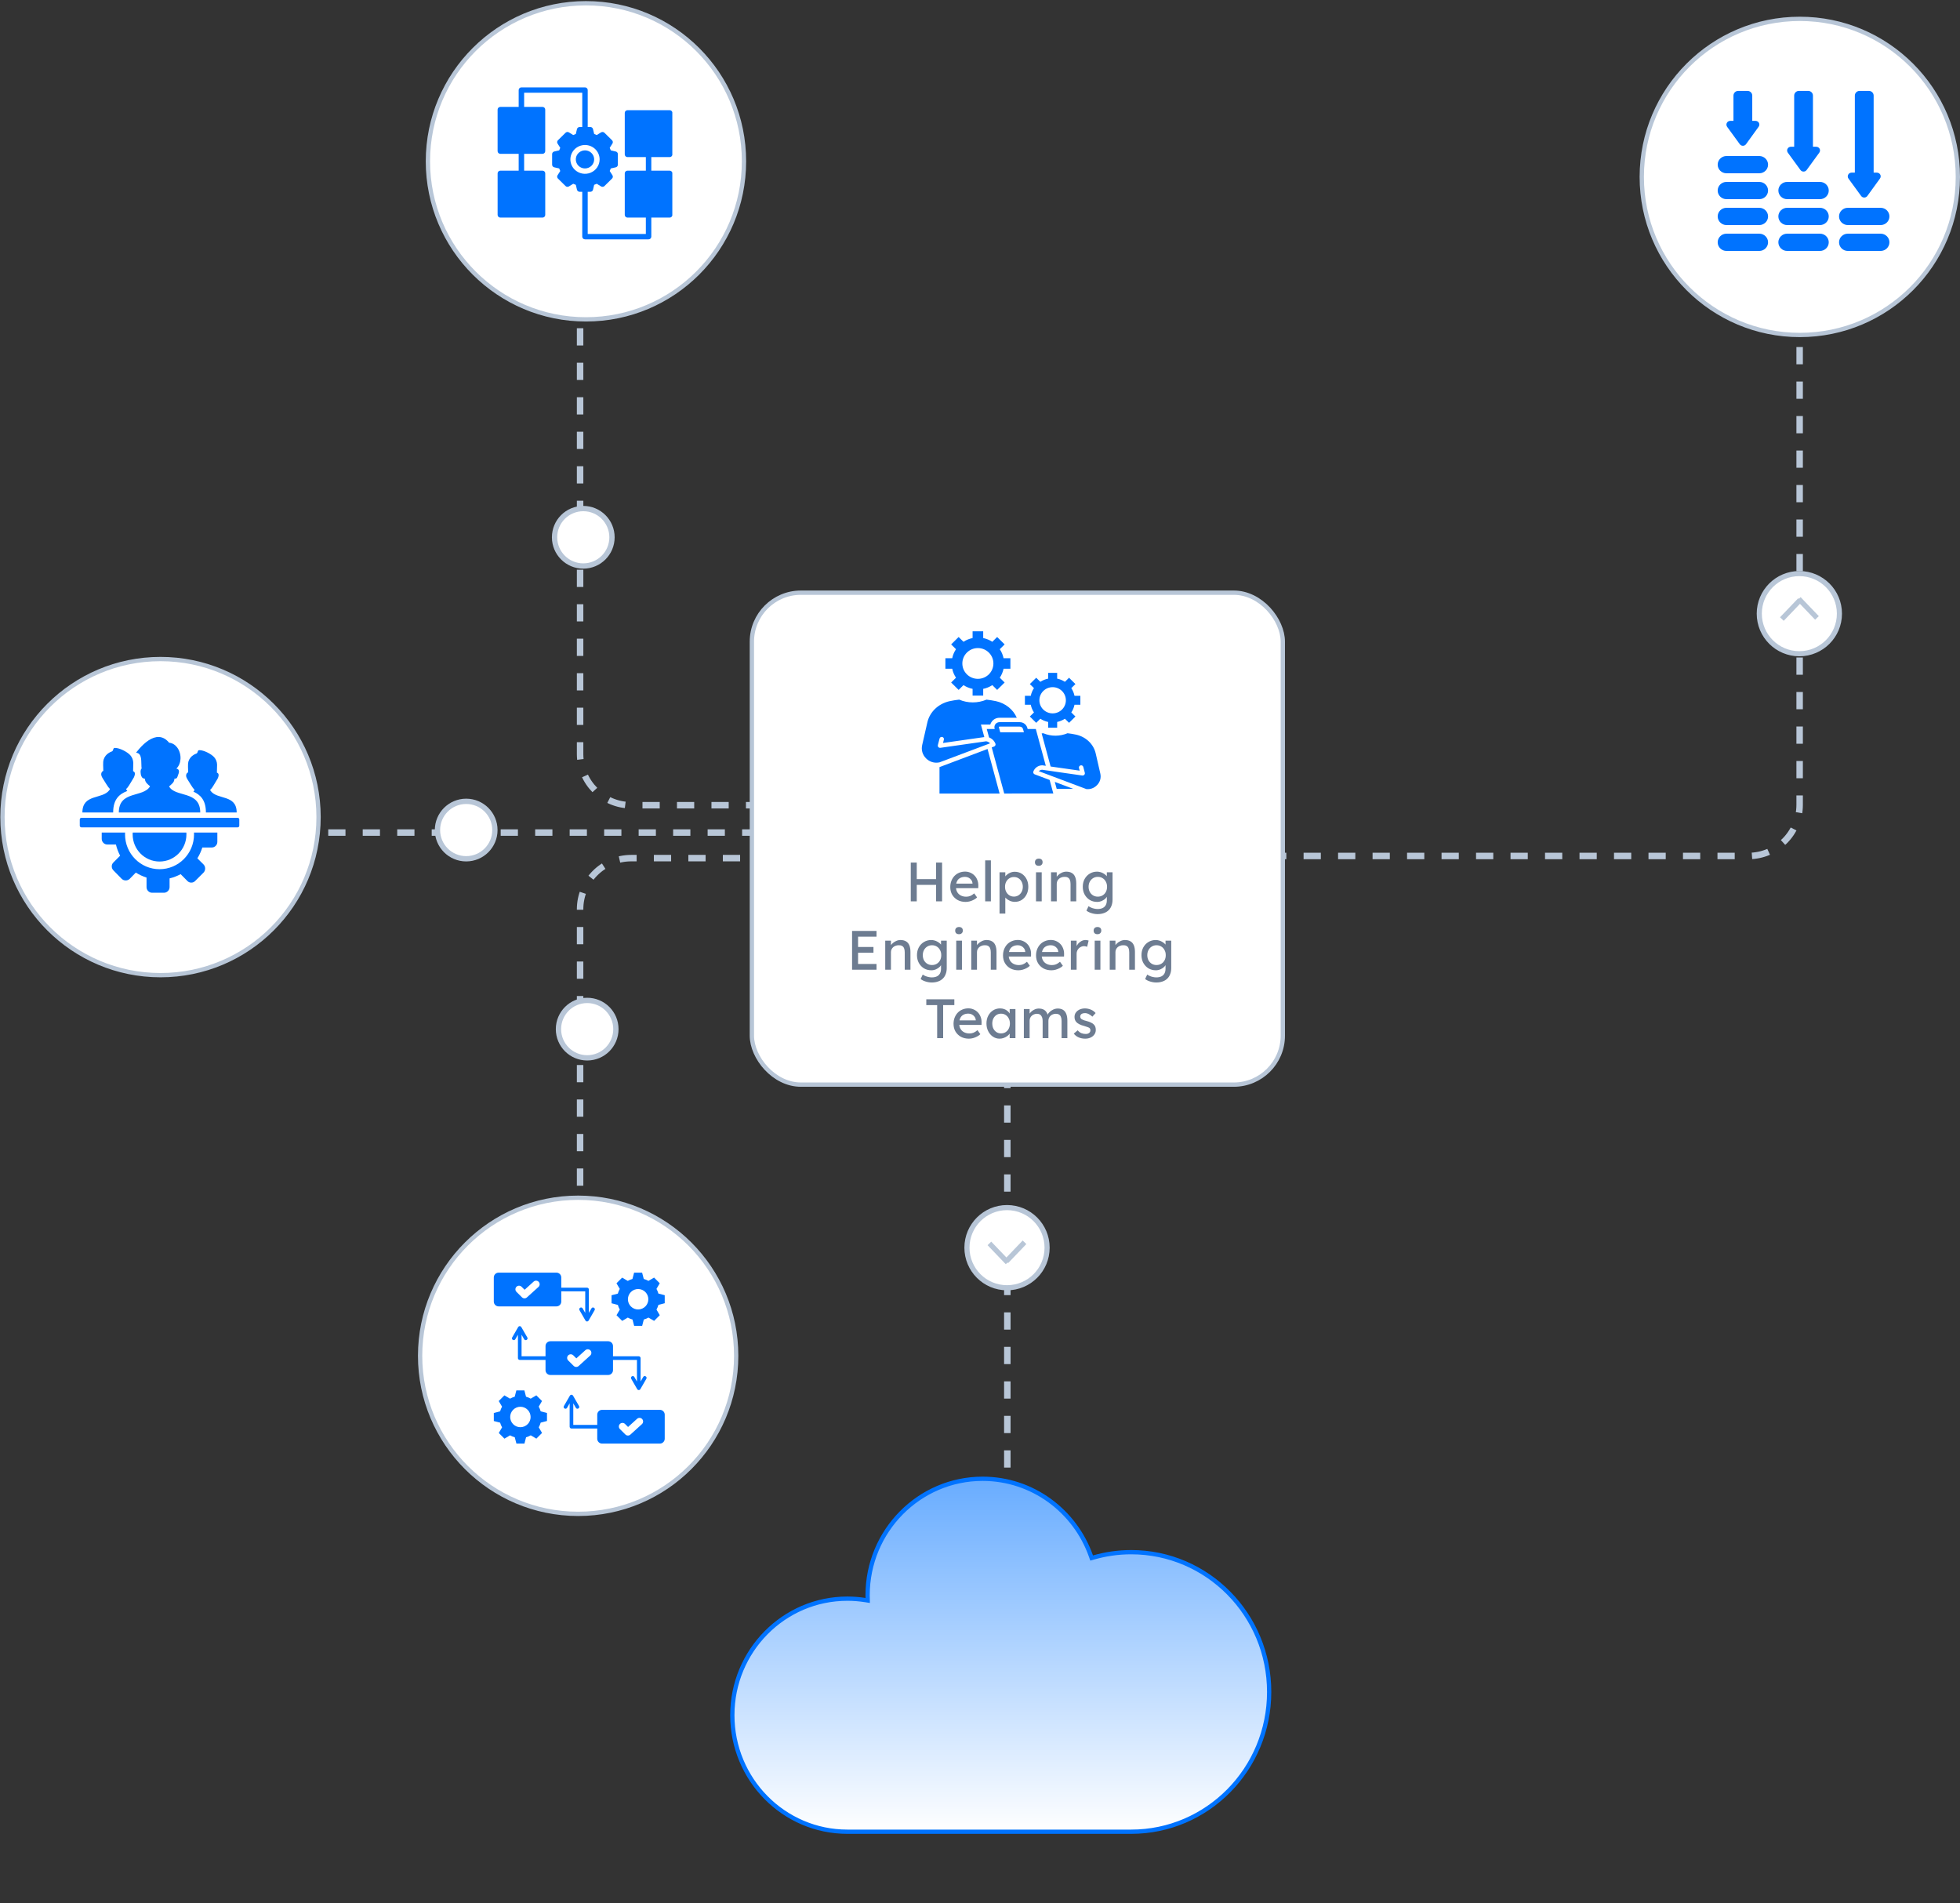 <svg width="516" height="501" viewBox="0 0 516 501" fill="none" xmlns="http://www.w3.org/2000/svg">
<rect x="0" y="0" width="516" height="501" fill="#333333" stroke="none"/>
<path d="M265.193 254.658L265.193 456.52" stroke="#B8C6D7" stroke-width="1.702" stroke-dasharray="4.54 4.54"/>
<path d="M281.633 219.157L170.936 219.157L60.24 219.157" stroke="#B8C6D7" stroke-width="1.702" stroke-dasharray="4.54 4.54"/>
<path d="M337.121 211.964L263.416 211.964L166.188 211.964C158.75 211.964 152.72 205.934 152.72 198.496L152.72 10.102" stroke="#B8C6D7" stroke-width="1.702" stroke-dasharray="4.54 4.54"/>
<path d="M152.719 393.84L152.719 239.355C152.719 231.917 158.749 225.887 166.188 225.887L263.416 225.887" stroke="#B8C6D7" stroke-width="1.702" stroke-dasharray="4.54 4.54"/>
<path d="M252.391 225.322L363.087 225.322L460.315 225.322C467.754 225.322 473.784 219.292 473.784 211.854L473.784 67.08" stroke="#B8C6D7" stroke-width="1.702" stroke-dasharray="4.54 4.54"/>
<path d="M258.693 389.264C271.841 389.264 283.033 397.754 287.216 409.627L287.392 410.125L287.9 409.979C291.05 409.078 294.369 408.585 297.803 408.585C317.857 408.585 334.127 425.05 334.127 445.377C334.127 465.703 317.857 482.169 297.803 482.169H223.08C206.362 482.169 192.798 468.442 192.798 451.495C192.798 434.547 206.362 420.821 223.08 420.821C224.679 420.821 226.247 420.949 227.779 421.19L228.438 421.294L228.428 420.627C228.423 420.353 228.411 420.176 228.411 419.938C228.411 402.989 241.976 389.264 258.693 389.264Z" fill="#0073FF"/>
<path d="M258.693 389.264C271.841 389.264 283.033 397.754 287.216 409.627L287.392 410.125L287.9 409.979C291.05 409.078 294.369 408.585 297.803 408.585C317.857 408.585 334.127 425.05 334.127 445.377C334.127 465.703 317.857 482.169 297.803 482.169H223.08C206.362 482.169 192.798 468.442 192.798 451.495C192.798 434.547 206.362 420.821 223.08 420.821C224.679 420.821 226.247 420.949 227.779 421.19L228.438 421.294L228.428 420.627C228.423 420.353 228.411 420.176 228.411 419.938C228.411 402.989 241.976 389.264 258.693 389.264Z" fill="url(#paint0_linear_920_13439)"/>
<path d="M258.693 389.264C271.841 389.264 283.033 397.754 287.216 409.627L287.392 410.125L287.9 409.979C291.05 409.078 294.369 408.585 297.803 408.585C317.857 408.585 334.127 425.05 334.127 445.377C334.127 465.703 317.857 482.169 297.803 482.169H223.08C206.362 482.169 192.798 468.442 192.798 451.495C192.798 434.547 206.362 420.821 223.08 420.821C224.679 420.821 226.247 420.949 227.779 421.19L228.438 421.294L228.428 420.627C228.423 420.353 228.411 420.176 228.411 419.938C228.411 402.989 241.976 389.264 258.693 389.264Z" stroke="#0073FF" stroke-width="1.122"/>
<circle cx="11.224" cy="11.224" r="10.55" transform="matrix(-1 -8.74228e-08 -8.74228e-08 1 276.338 317.206)" fill="white" stroke="#B8C6D7" stroke-width="1.347"/>
<path d="M269.717 327.012L264.925 332.018M265.27 332.314L260.478 327.307" stroke="#B8C6D7" stroke-width="1.347"/>
<circle cx="11.224" cy="11.224" r="10.55" transform="matrix(1 0 0 -1 462.482 172.759)" fill="white" stroke="#B8C6D7" stroke-width="1.347"/>
<path d="M469.104 162.953L473.895 157.946M473.55 157.651L478.343 162.658" stroke="#B8C6D7" stroke-width="1.347"/>
<rect x="197.942" y="156.016" width="139.78" height="129.494" rx="12.901" fill="white" stroke="#B8C6D7" stroke-width="1.134"/>
<path d="M246.443 237.267V227.054H248.018V237.267H246.443ZM239.775 237.267V227.054H241.351V237.267H239.775ZM240.46 232.934V231.416H247.143V232.934H240.46ZM254.216 237.413C253.428 237.413 252.728 237.248 252.115 236.917C251.512 236.576 251.035 236.114 250.685 235.531C250.344 234.947 250.174 234.276 250.174 233.517C250.174 232.914 250.271 232.365 250.466 231.869C250.661 231.372 250.928 230.944 251.268 230.585C251.619 230.215 252.032 229.933 252.509 229.738C252.995 229.534 253.52 229.432 254.084 229.432C254.581 229.432 255.043 229.529 255.471 229.724C255.899 229.908 256.268 230.166 256.579 230.497C256.9 230.828 257.144 231.222 257.309 231.679C257.484 232.126 257.567 232.618 257.557 233.153L257.542 233.794H251.283L250.947 232.598H256.244L256.025 232.846V232.496C255.996 232.175 255.889 231.888 255.704 231.635C255.519 231.382 255.286 231.183 255.004 231.037C254.722 230.891 254.415 230.818 254.084 230.818C253.559 230.818 253.117 230.92 252.757 231.124C252.397 231.319 252.124 231.611 251.94 232C251.755 232.379 251.662 232.851 251.662 233.415C251.662 233.95 251.774 234.417 251.998 234.816C252.222 235.205 252.538 235.506 252.946 235.72C253.355 235.934 253.827 236.041 254.362 236.041C254.741 236.041 255.091 235.978 255.412 235.852C255.743 235.725 256.098 235.497 256.477 235.166L257.236 236.231C257.003 236.465 256.716 236.669 256.375 236.844C256.044 237.019 255.689 237.16 255.31 237.267C254.94 237.364 254.576 237.413 254.216 237.413ZM259.365 237.267V226.47H260.868V237.267H259.365ZM263.144 240.477V229.607H264.662V231.358L264.428 231.227C264.486 230.935 264.652 230.657 264.924 230.395C265.196 230.122 265.527 229.904 265.916 229.738C266.315 229.563 266.724 229.476 267.142 229.476C267.833 229.476 268.445 229.646 268.98 229.986C269.515 230.327 269.938 230.794 270.25 231.387C270.561 231.98 270.717 232.661 270.717 233.43C270.717 234.188 270.561 234.869 270.25 235.472C269.948 236.066 269.53 236.538 268.995 236.888C268.46 237.228 267.857 237.398 267.186 237.398C266.738 237.398 266.305 237.311 265.887 237.136C265.469 236.951 265.114 236.718 264.822 236.435C264.53 236.153 264.35 235.862 264.282 235.56L264.662 235.356V240.477H263.144ZM266.938 236.012C267.385 236.012 267.784 235.9 268.134 235.677C268.484 235.453 268.761 235.147 268.966 234.757C269.17 234.368 269.272 233.926 269.272 233.43C269.272 232.934 269.17 232.496 268.966 232.117C268.771 231.727 268.499 231.421 268.149 231.197C267.799 230.974 267.395 230.862 266.938 230.862C266.48 230.862 266.077 230.974 265.727 231.197C265.376 231.411 265.099 231.713 264.895 232.102C264.691 232.491 264.589 232.934 264.589 233.43C264.589 233.926 264.691 234.368 264.895 234.757C265.099 235.147 265.376 235.453 265.727 235.677C266.077 235.9 266.48 236.012 266.938 236.012ZM272.743 237.267V229.607H274.246V237.267H272.743ZM273.472 227.914C273.151 227.914 272.903 227.832 272.728 227.666C272.553 227.501 272.465 227.268 272.465 226.966C272.465 226.684 272.553 226.455 272.728 226.28C272.913 226.105 273.161 226.018 273.472 226.018C273.793 226.018 274.041 226.1 274.216 226.266C274.391 226.431 274.479 226.664 274.479 226.966C274.479 227.248 274.387 227.477 274.202 227.652C274.027 227.827 273.784 227.914 273.472 227.914ZM276.701 237.267V229.607H278.204V231.183L277.942 231.358C278.039 231.017 278.229 230.706 278.511 230.424C278.793 230.132 279.128 229.899 279.517 229.724C279.907 229.539 280.305 229.446 280.714 229.446C281.298 229.446 281.784 229.563 282.173 229.797C282.562 230.02 282.854 230.366 283.048 230.833C283.243 231.299 283.34 231.888 283.34 232.598V237.267H281.837V232.7C281.837 232.262 281.779 231.903 281.662 231.62C281.546 231.329 281.366 231.12 281.122 230.993C280.879 230.857 280.578 230.799 280.218 230.818C279.926 230.818 279.659 230.867 279.415 230.964C279.172 231.051 278.958 231.178 278.773 231.343C278.598 231.509 278.457 231.703 278.35 231.927C278.253 232.141 278.204 232.374 278.204 232.627V237.267H277.46C277.334 237.267 277.207 237.267 277.081 237.267C276.954 237.267 276.828 237.267 276.701 237.267ZM288.954 240.623C288.409 240.623 287.864 240.535 287.32 240.36C286.785 240.195 286.352 239.976 286.021 239.704L286.575 238.536C286.77 238.682 286.999 238.809 287.261 238.916C287.524 239.033 287.801 239.12 288.093 239.178C288.385 239.247 288.672 239.281 288.954 239.281C289.489 239.281 289.936 239.193 290.296 239.018C290.656 238.843 290.928 238.585 291.113 238.245C291.298 237.904 291.39 237.481 291.39 236.975V235.502L291.551 235.604C291.502 235.905 291.342 236.197 291.069 236.479C290.807 236.752 290.476 236.975 290.077 237.15C289.678 237.325 289.27 237.413 288.852 237.413C288.122 237.413 287.47 237.243 286.896 236.902C286.332 236.552 285.885 236.08 285.554 235.487C285.223 234.884 285.058 234.198 285.058 233.43C285.058 232.661 285.218 231.98 285.539 231.387C285.87 230.784 286.318 230.312 286.882 229.972C287.456 229.622 288.098 229.446 288.808 229.446C289.1 229.446 289.382 229.485 289.654 229.563C289.926 229.631 290.179 229.733 290.413 229.87C290.646 229.996 290.855 230.137 291.04 230.293C291.225 230.448 291.376 230.614 291.492 230.789C291.609 230.964 291.682 231.129 291.711 231.285L291.39 231.402V229.607H292.893V236.8C292.893 237.413 292.801 237.953 292.616 238.42C292.441 238.896 292.183 239.295 291.843 239.616C291.502 239.947 291.089 240.195 290.602 240.36C290.116 240.535 289.567 240.623 288.954 240.623ZM289.012 236.027C289.489 236.027 289.912 235.915 290.281 235.691C290.651 235.468 290.938 235.161 291.142 234.772C291.347 234.383 291.449 233.936 291.449 233.43C291.449 232.924 291.342 232.476 291.128 232.087C290.923 231.689 290.637 231.377 290.267 231.154C289.907 230.93 289.489 230.818 289.012 230.818C288.545 230.818 288.127 230.935 287.757 231.168C287.397 231.392 287.11 231.703 286.896 232.102C286.692 232.491 286.59 232.934 286.59 233.43C286.59 233.926 286.692 234.373 286.896 234.772C287.11 235.161 287.397 235.468 287.757 235.691C288.127 235.915 288.545 236.027 289.012 236.027ZM224.322 255.267V245.054H230.757V246.571H225.898V253.75H230.757V255.267H224.322ZM225.037 250.788V249.27H229.954V250.788H225.037ZM233.051 255.267V247.607H234.554V249.183L234.291 249.358C234.389 249.017 234.578 248.706 234.861 248.424C235.143 248.132 235.478 247.899 235.867 247.724C236.256 247.539 236.655 247.446 237.064 247.446C237.647 247.446 238.134 247.563 238.523 247.797C238.912 248.02 239.204 248.366 239.398 248.833C239.593 249.299 239.69 249.888 239.69 250.598V255.267H238.187V250.7C238.187 250.262 238.129 249.903 238.012 249.62C237.895 249.329 237.715 249.12 237.472 248.993C237.229 248.857 236.928 248.799 236.568 248.818C236.276 248.818 236.008 248.867 235.765 248.964C235.522 249.051 235.308 249.178 235.123 249.343C234.948 249.509 234.807 249.703 234.7 249.927C234.603 250.141 234.554 250.374 234.554 250.627V255.267H233.81C233.684 255.267 233.557 255.267 233.431 255.267C233.304 255.267 233.178 255.267 233.051 255.267ZM245.303 258.623C244.759 258.623 244.214 258.535 243.669 258.36C243.134 258.195 242.701 257.976 242.371 257.704L242.925 256.536C243.12 256.682 243.348 256.809 243.611 256.916C243.874 257.033 244.151 257.12 244.443 257.178C244.734 257.247 245.021 257.281 245.303 257.281C245.838 257.281 246.286 257.193 246.646 257.018C247.006 256.843 247.278 256.585 247.463 256.245C247.648 255.904 247.74 255.481 247.74 254.975V253.502L247.901 253.604C247.852 253.905 247.691 254.197 247.419 254.479C247.156 254.752 246.826 254.975 246.427 255.15C246.028 255.325 245.62 255.413 245.201 255.413C244.472 255.413 243.82 255.243 243.246 254.902C242.682 254.552 242.235 254.08 241.904 253.487C241.573 252.884 241.408 252.198 241.408 251.43C241.408 250.661 241.568 249.98 241.889 249.387C242.22 248.784 242.667 248.312 243.232 247.972C243.805 247.622 244.447 247.446 245.158 247.446C245.449 247.446 245.731 247.485 246.004 247.563C246.276 247.631 246.529 247.733 246.763 247.87C246.996 247.996 247.205 248.137 247.39 248.293C247.575 248.448 247.726 248.614 247.842 248.789C247.959 248.964 248.032 249.129 248.061 249.285L247.74 249.402V247.607H249.243V254.8C249.243 255.413 249.151 255.953 248.966 256.42C248.791 256.896 248.533 257.295 248.192 257.616C247.852 257.947 247.439 258.195 246.952 258.36C246.466 258.535 245.916 258.623 245.303 258.623ZM245.362 254.027C245.838 254.027 246.262 253.915 246.631 253.691C247.001 253.468 247.288 253.161 247.492 252.772C247.696 252.383 247.798 251.936 247.798 251.43C247.798 250.924 247.691 250.476 247.477 250.087C247.273 249.689 246.986 249.377 246.617 249.154C246.257 248.93 245.838 248.818 245.362 248.818C244.895 248.818 244.477 248.935 244.107 249.168C243.747 249.392 243.46 249.703 243.246 250.102C243.042 250.491 242.94 250.934 242.94 251.43C242.94 251.926 243.042 252.373 243.246 252.772C243.46 253.161 243.747 253.468 244.107 253.691C244.477 253.915 244.895 254.027 245.362 254.027ZM251.744 255.267V247.607H253.247V255.267H251.744ZM252.474 245.914C252.153 245.914 251.905 245.832 251.729 245.666C251.554 245.501 251.467 245.268 251.467 244.966C251.467 244.684 251.554 244.455 251.729 244.28C251.914 244.105 252.162 244.018 252.474 244.018C252.795 244.018 253.043 244.1 253.218 244.266C253.393 244.431 253.48 244.664 253.48 244.966C253.48 245.248 253.388 245.477 253.203 245.652C253.028 245.827 252.785 245.914 252.474 245.914ZM255.703 255.267V247.607H257.206V249.183L256.943 249.358C257.04 249.017 257.23 248.706 257.512 248.424C257.794 248.132 258.13 247.899 258.519 247.724C258.908 247.539 259.307 247.446 259.715 247.446C260.299 247.446 260.785 247.563 261.174 247.797C261.563 248.02 261.855 248.366 262.05 248.833C262.244 249.299 262.342 249.888 262.342 250.598V255.267H260.839V250.7C260.839 250.262 260.78 249.903 260.664 249.62C260.547 249.329 260.367 249.12 260.124 248.993C259.881 248.857 259.579 248.799 259.219 248.818C258.927 248.818 258.66 248.867 258.417 248.964C258.173 249.051 257.959 249.178 257.775 249.343C257.6 249.509 257.459 249.703 257.352 249.927C257.254 250.141 257.206 250.374 257.206 250.627V255.267H256.462C256.335 255.267 256.209 255.267 256.082 255.267C255.956 255.267 255.829 255.267 255.703 255.267ZM268.101 255.413C267.313 255.413 266.613 255.248 266 254.917C265.397 254.576 264.92 254.114 264.57 253.531C264.23 252.947 264.059 252.276 264.059 251.517C264.059 250.914 264.157 250.365 264.351 249.869C264.546 249.372 264.813 248.944 265.154 248.585C265.504 248.215 265.917 247.933 266.394 247.738C266.88 247.534 267.405 247.432 267.97 247.432C268.466 247.432 268.928 247.529 269.356 247.724C269.784 247.908 270.153 248.166 270.465 248.497C270.786 248.828 271.029 249.222 271.194 249.679C271.369 250.126 271.452 250.618 271.442 251.153L271.428 251.794H265.168L264.833 250.598H270.129L269.91 250.846V250.496C269.881 250.175 269.774 249.888 269.589 249.635C269.404 249.382 269.171 249.183 268.889 249.037C268.607 248.891 268.3 248.818 267.97 248.818C267.444 248.818 267.002 248.92 266.642 249.124C266.282 249.319 266.01 249.611 265.825 250C265.64 250.379 265.548 250.851 265.548 251.415C265.548 251.95 265.659 252.417 265.883 252.816C266.107 253.205 266.423 253.506 266.832 253.72C267.24 253.934 267.712 254.041 268.247 254.041C268.626 254.041 268.976 253.978 269.297 253.852C269.628 253.725 269.983 253.497 270.362 253.166L271.121 254.231C270.888 254.465 270.601 254.669 270.26 254.844C269.93 255.019 269.575 255.16 269.195 255.267C268.826 255.364 268.461 255.413 268.101 255.413ZM276.796 255.413C276.008 255.413 275.308 255.248 274.695 254.917C274.092 254.576 273.615 254.114 273.265 253.531C272.925 252.947 272.754 252.276 272.754 251.517C272.754 250.914 272.852 250.365 273.046 249.869C273.241 249.372 273.508 248.944 273.849 248.585C274.199 248.215 274.612 247.933 275.089 247.738C275.575 247.534 276.101 247.432 276.665 247.432C277.161 247.432 277.623 247.529 278.051 247.724C278.479 247.908 278.849 248.166 279.16 248.497C279.481 248.828 279.724 249.222 279.889 249.679C280.064 250.126 280.147 250.618 280.137 251.153L280.123 251.794H273.863L273.528 250.598H278.824L278.605 250.846V250.496C278.576 250.175 278.469 249.888 278.284 249.635C278.1 249.382 277.866 249.183 277.584 249.037C277.302 248.891 276.995 248.818 276.665 248.818C276.14 248.818 275.697 248.92 275.337 249.124C274.977 249.319 274.705 249.611 274.52 250C274.335 250.379 274.243 250.851 274.243 251.415C274.243 251.95 274.355 252.417 274.578 252.816C274.802 253.205 275.118 253.506 275.527 253.72C275.935 253.934 276.407 254.041 276.942 254.041C277.321 254.041 277.672 253.978 277.993 253.852C278.323 253.725 278.678 253.497 279.058 253.166L279.816 254.231C279.583 254.465 279.296 254.669 278.956 254.844C278.625 255.019 278.27 255.16 277.89 255.267C277.521 255.364 277.156 255.413 276.796 255.413ZM281.917 255.267V247.607H283.434V250.014L283.288 249.431C283.395 249.061 283.575 248.726 283.828 248.424C284.091 248.122 284.387 247.884 284.718 247.709C285.058 247.534 285.409 247.446 285.768 247.446C285.934 247.446 286.089 247.461 286.235 247.49C286.391 247.519 286.513 247.553 286.6 247.592L286.206 249.227C286.089 249.178 285.958 249.139 285.812 249.11C285.676 249.071 285.54 249.051 285.404 249.051C285.141 249.051 284.888 249.105 284.645 249.212C284.412 249.309 284.202 249.45 284.018 249.635C283.843 249.81 283.701 250.019 283.594 250.262C283.487 250.496 283.434 250.754 283.434 251.036V255.267H281.917ZM288.195 255.267V247.607H289.698V255.267H288.195ZM288.925 245.914C288.604 245.914 288.356 245.832 288.181 245.666C288.006 245.501 287.918 245.268 287.918 244.966C287.918 244.684 288.006 244.455 288.181 244.28C288.365 244.105 288.613 244.018 288.925 244.018C289.246 244.018 289.494 244.1 289.669 244.266C289.844 244.431 289.932 244.664 289.932 244.966C289.932 245.248 289.839 245.477 289.654 245.652C289.479 245.827 289.236 245.914 288.925 245.914ZM292.154 255.267V247.607H293.657V249.183L293.394 249.358C293.491 249.017 293.681 248.706 293.963 248.424C294.245 248.132 294.581 247.899 294.97 247.724C295.359 247.539 295.758 247.446 296.166 247.446C296.75 247.446 297.236 247.563 297.626 247.797C298.015 248.02 298.306 248.366 298.501 248.833C298.695 249.299 298.793 249.888 298.793 250.598V255.267H297.29V250.7C297.29 250.262 297.232 249.903 297.115 249.62C296.998 249.329 296.818 249.12 296.575 248.993C296.332 248.857 296.03 248.799 295.67 248.818C295.379 248.818 295.111 248.867 294.868 248.964C294.625 249.051 294.411 249.178 294.226 249.343C294.051 249.509 293.91 249.703 293.803 249.927C293.705 250.141 293.657 250.374 293.657 250.627V255.267H292.913C292.786 255.267 292.66 255.267 292.533 255.267C292.407 255.267 292.28 255.267 292.154 255.267ZM304.406 258.623C303.861 258.623 303.317 258.535 302.772 258.36C302.237 258.195 301.804 257.976 301.473 257.704L302.028 256.536C302.222 256.682 302.451 256.809 302.714 256.916C302.976 257.033 303.254 257.12 303.545 257.178C303.837 257.247 304.124 257.281 304.406 257.281C304.941 257.281 305.389 257.193 305.749 257.018C306.108 256.843 306.381 256.585 306.566 256.245C306.75 255.904 306.843 255.481 306.843 254.975V253.502L307.003 253.604C306.955 253.905 306.794 254.197 306.522 254.479C306.259 254.752 305.929 254.975 305.53 255.15C305.131 255.325 304.722 255.413 304.304 255.413C303.575 255.413 302.923 255.243 302.349 254.902C301.785 254.552 301.337 254.08 301.007 253.487C300.676 252.884 300.51 252.198 300.51 251.43C300.51 250.661 300.671 249.98 300.992 249.387C301.323 248.784 301.77 248.312 302.334 247.972C302.908 247.622 303.55 247.446 304.26 247.446C304.552 247.446 304.834 247.485 305.107 247.563C305.379 247.631 305.632 247.733 305.865 247.87C306.099 247.996 306.308 248.137 306.493 248.293C306.677 248.448 306.828 248.614 306.945 248.789C307.062 248.964 307.135 249.129 307.164 249.285L306.843 249.402V247.607H308.346V254.8C308.346 255.413 308.253 255.953 308.068 256.42C307.893 256.896 307.636 257.295 307.295 257.616C306.955 257.947 306.541 258.195 306.055 258.36C305.569 258.535 305.019 258.623 304.406 258.623ZM304.465 254.027C304.941 254.027 305.364 253.915 305.734 253.691C306.104 253.468 306.391 253.161 306.595 252.772C306.799 252.383 306.901 251.936 306.901 251.43C306.901 250.924 306.794 250.476 306.58 250.087C306.376 249.689 306.089 249.377 305.719 249.154C305.359 248.93 304.941 248.818 304.465 248.818C303.998 248.818 303.579 248.935 303.21 249.168C302.85 249.392 302.563 249.703 302.349 250.102C302.145 250.491 302.043 250.934 302.043 251.43C302.043 251.926 302.145 252.373 302.349 252.772C302.563 253.161 302.85 253.468 303.21 253.691C303.579 253.915 303.998 254.027 304.465 254.027ZM246.722 273.267V264.571H243.862V263.054H251.245V264.571H248.298V273.267H246.722ZM255.076 273.413C254.288 273.413 253.588 273.248 252.975 272.917C252.372 272.576 251.895 272.114 251.545 271.531C251.204 270.947 251.034 270.276 251.034 269.517C251.034 268.914 251.131 268.365 251.326 267.869C251.521 267.372 251.788 266.944 252.129 266.585C252.479 266.215 252.892 265.933 253.369 265.738C253.855 265.534 254.38 265.432 254.945 265.432C255.441 265.432 255.903 265.529 256.331 265.724C256.759 265.908 257.128 266.166 257.44 266.497C257.761 266.828 258.004 267.222 258.169 267.679C258.344 268.126 258.427 268.618 258.417 269.153L258.403 269.794H252.143L251.808 268.598H257.104L256.885 268.846V268.496C256.856 268.175 256.749 267.888 256.564 267.635C256.379 267.382 256.146 267.183 255.864 267.037C255.582 266.891 255.275 266.818 254.945 266.818C254.419 266.818 253.977 266.92 253.617 267.124C253.257 267.319 252.985 267.611 252.8 268C252.615 268.379 252.522 268.851 252.522 269.415C252.522 269.95 252.634 270.417 252.858 270.816C253.082 271.205 253.398 271.506 253.806 271.72C254.215 271.934 254.687 272.041 255.222 272.041C255.601 272.041 255.951 271.978 256.272 271.852C256.603 271.725 256.958 271.497 257.337 271.166L258.096 272.231C257.863 272.465 257.576 272.669 257.235 272.844C256.905 273.019 256.55 273.16 256.17 273.267C255.801 273.364 255.436 273.413 255.076 273.413ZM263.144 273.413C262.511 273.413 261.933 273.238 261.407 272.888C260.892 272.538 260.478 272.061 260.167 271.458C259.856 270.855 259.7 270.174 259.7 269.415C259.7 268.647 259.856 267.966 260.167 267.372C260.488 266.769 260.916 266.298 261.451 265.957C261.996 265.617 262.604 265.446 263.275 265.446C263.674 265.446 264.039 265.505 264.369 265.622C264.7 265.738 264.987 265.904 265.23 266.118C265.483 266.322 265.687 266.56 265.843 266.833C266.008 267.105 266.11 267.397 266.149 267.708L265.814 267.591V265.607H267.331V273.267H265.814V271.443L266.164 271.341C266.106 271.604 265.984 271.862 265.799 272.114C265.624 272.358 265.395 272.576 265.113 272.771C264.841 272.966 264.535 273.121 264.194 273.238C263.863 273.355 263.513 273.413 263.144 273.413ZM263.538 272.027C263.995 272.027 264.398 271.915 264.749 271.691C265.099 271.468 265.371 271.161 265.566 270.772C265.77 270.373 265.872 269.921 265.872 269.415C265.872 268.919 265.77 268.476 265.566 268.087C265.371 267.698 265.099 267.392 264.749 267.168C264.398 266.944 263.995 266.833 263.538 266.833C263.09 266.833 262.691 266.944 262.341 267.168C262.001 267.392 261.728 267.698 261.524 268.087C261.329 268.476 261.232 268.919 261.232 269.415C261.232 269.921 261.329 270.373 261.524 270.772C261.728 271.161 262.001 271.468 262.341 271.691C262.691 271.915 263.09 272.027 263.538 272.027ZM269.546 273.267V265.607H271.064V267.241L270.786 267.416C270.864 267.163 270.986 266.92 271.151 266.687C271.326 266.453 271.535 266.249 271.779 266.074C272.031 265.889 272.299 265.743 272.581 265.636C272.873 265.529 273.17 265.476 273.471 265.476C273.909 265.476 274.293 265.549 274.624 265.694C274.955 265.84 275.227 266.059 275.441 266.351C275.655 266.643 275.81 267.008 275.908 267.445L275.674 267.387L275.776 267.139C275.883 266.915 276.029 266.706 276.214 266.512C276.409 266.307 276.628 266.127 276.871 265.972C277.114 265.816 277.372 265.694 277.644 265.607C277.916 265.519 278.184 265.476 278.447 265.476C279.02 265.476 279.492 265.592 279.862 265.826C280.241 266.059 280.523 266.414 280.708 266.891C280.903 267.368 281 267.961 281 268.671V273.267H279.482V268.759C279.482 268.321 279.424 267.966 279.307 267.693C279.2 267.411 279.035 267.202 278.811 267.066C278.588 266.93 278.301 266.862 277.95 266.862C277.678 266.862 277.42 266.91 277.177 267.008C276.944 267.095 276.739 267.222 276.564 267.387C276.389 267.552 276.253 267.747 276.156 267.971C276.059 268.185 276.01 268.423 276.01 268.686V273.267H274.492V268.729C274.492 268.331 274.434 267.995 274.317 267.723C274.201 267.441 274.03 267.227 273.807 267.081C273.583 266.935 273.311 266.862 272.99 266.862C272.717 266.862 272.464 266.91 272.231 267.008C271.997 267.095 271.793 267.222 271.618 267.387C271.443 267.543 271.307 267.732 271.21 267.956C271.112 268.17 271.064 268.404 271.064 268.656V273.267H269.546ZM285.711 273.413C285.069 273.413 284.49 273.301 283.975 273.077C283.459 272.854 283.031 272.523 282.691 272.085L283.712 271.21C284.004 271.55 284.32 271.798 284.661 271.954C285.011 272.1 285.405 272.173 285.843 272.173C286.018 272.173 286.178 272.153 286.324 272.114C286.48 272.066 286.611 271.998 286.718 271.91C286.835 271.823 286.922 271.72 286.981 271.604C287.039 271.477 287.068 271.341 287.068 271.195C287.068 270.942 286.976 270.738 286.791 270.582C286.694 270.514 286.538 270.441 286.324 270.364C286.12 270.276 285.852 270.188 285.522 270.101C284.957 269.955 284.495 269.79 284.135 269.605C283.776 269.42 283.498 269.211 283.304 268.977C283.158 268.793 283.051 268.593 282.983 268.379C282.915 268.155 282.881 267.912 282.881 267.65C282.881 267.329 282.949 267.037 283.085 266.774C283.231 266.502 283.425 266.268 283.669 266.074C283.921 265.87 284.213 265.714 284.544 265.607C284.884 265.5 285.244 265.446 285.624 265.446C285.984 265.446 286.339 265.495 286.689 265.592C287.049 265.69 287.379 265.831 287.681 266.015C287.983 266.2 288.235 266.419 288.44 266.672L287.579 267.62C287.394 267.436 287.19 267.275 286.966 267.139C286.752 266.993 286.533 266.881 286.309 266.803C286.086 266.726 285.881 266.687 285.697 266.687C285.492 266.687 285.308 266.706 285.142 266.745C284.977 266.784 284.836 266.842 284.719 266.92C284.612 266.998 284.529 267.095 284.471 267.212C284.413 267.329 284.384 267.46 284.384 267.606C284.393 267.732 284.422 267.854 284.471 267.971C284.529 268.078 284.607 268.17 284.704 268.248C284.811 268.326 284.972 268.408 285.186 268.496C285.4 268.583 285.672 268.666 286.003 268.744C286.489 268.87 286.888 269.011 287.2 269.167C287.521 269.313 287.773 269.483 287.958 269.678C288.153 269.863 288.289 270.077 288.367 270.32C288.445 270.563 288.483 270.835 288.483 271.137C288.483 271.575 288.357 271.969 288.104 272.319C287.861 272.659 287.53 272.927 287.112 273.121C286.694 273.316 286.227 273.413 285.711 273.413Z" fill="#6D7C91"/>
<path fill-rule="evenodd" clip-rule="evenodd" d="M285.95 207.705C287.014 207.83 288.011 207.476 288.776 206.708C289.622 205.859 289.934 204.749 289.667 203.591L288.473 198.376C287.917 195.878 285.913 193.987 283.342 193.391C282.59 193.231 281.824 193.104 281.047 193.013C279.008 193.872 276.703 193.872 274.664 193.013C274.513 193.023 274.374 193.047 274.235 193.059L276.587 201.769L284.244 202.859L284.058 202.183C283.976 201.874 284.174 201.553 284.487 201.472C284.799 201.391 285.112 201.575 285.194 201.884L285.588 203.386C285.611 203.465 285.623 203.558 285.611 203.639C285.564 203.959 285.263 204.177 284.951 204.143L277.733 203.111L276.922 202.986L274.315 202.62C274.059 202.644 273.828 202.723 273.62 202.873C273.573 202.907 273.516 202.954 273.469 202.998L277.314 204.442L285.852 207.652C285.89 207.669 285.925 207.683 285.95 207.705ZM275.939 190.043C275.187 189.883 274.502 189.596 273.887 189.193L272.798 190.271L271.118 188.609L272.21 187.531C271.805 186.935 271.515 186.248 271.364 185.514H269.823V183.164H271.364C271.515 182.432 271.805 181.743 272.21 181.137L271.12 180.071L272.8 178.409L273.889 179.475C274.504 179.084 275.187 178.787 275.941 178.64V177.125H278.315V178.64C279.057 178.787 279.74 179.086 280.355 179.475L281.444 178.409L283.123 180.071L282.034 181.137C282.439 181.743 282.729 182.432 282.88 183.164H284.421V185.514H282.88C282.729 186.248 282.441 186.935 282.034 187.531L283.123 188.609L281.444 190.271L280.355 189.193C279.74 189.594 279.057 189.881 278.315 190.043V191.555H275.941L275.939 190.043ZM277.122 187.784C275.199 187.784 273.636 186.248 273.636 184.333C273.636 182.43 275.199 180.884 277.122 180.884C279.045 180.884 280.608 182.43 280.608 184.333C280.608 186.248 279.045 187.784 277.122 187.784ZM256.05 181.33C255.182 181.159 254.371 180.815 253.651 180.346L252.376 181.607L250.406 179.658L251.682 178.397C251.207 177.687 250.858 176.885 250.686 176.025H248.89V173.264H250.686C250.86 172.404 251.207 171.602 251.682 170.89L250.406 169.628L252.376 167.679L253.651 168.939C254.369 168.47 255.18 168.136 256.05 167.954V166.177H258.842V167.954C259.71 168.138 260.521 168.47 261.241 168.939L262.516 167.679L264.485 169.628L263.21 170.89C263.684 171.6 264.022 172.404 264.206 173.264H266.002V176.025H264.206C264.02 176.885 263.684 177.689 263.21 178.397L264.485 179.658L262.516 181.607L261.241 180.346C260.523 180.815 259.712 181.159 258.842 181.33V183.108H256.05V181.33ZM257.44 178.694C255.182 178.694 253.351 176.885 253.351 174.648C253.351 172.412 255.182 170.591 257.44 170.591C259.7 170.591 261.529 172.412 261.529 174.648C261.529 176.885 259.698 178.694 257.44 178.694ZM278.187 207.646H282.543L277.69 205.823L278.187 207.646ZM247.337 200.677C246.005 200.952 244.742 200.574 243.792 199.624C242.841 198.661 242.482 197.4 242.784 196.094L244.127 190.215C244.752 187.394 247.022 185.263 249.93 184.586C250.764 184.402 251.632 184.266 252.513 184.163C254.808 185.138 257.413 185.138 259.718 184.163C260.576 184.266 261.422 184.404 262.244 184.576C264.722 185.138 266.739 186.743 267.687 188.943H263.112C262.73 188.943 262.36 189.022 262.01 189.194C261.663 189.365 261.363 189.606 261.13 189.915C260.934 190.156 260.795 190.429 260.701 190.728H258.244L259.135 194.03C258.949 194.054 258.753 194.076 258.545 194.109L248.268 195.576L248.489 194.695C248.571 194.385 248.385 194.076 248.072 193.995C247.759 193.914 247.434 194.098 247.355 194.408L246.913 196.094C246.891 196.173 246.879 196.266 246.891 196.359C246.938 196.678 247.238 196.897 247.563 196.852L259.437 195.156L259.554 195.134C259.867 195.156 260.144 195.259 260.388 195.431C260.48 195.499 260.574 195.578 260.641 195.671L247.337 200.677ZM263.161 208.885H247.337V201.927L259.988 197.159L263.161 208.885ZM261.876 191.899L261.841 191.761C261.784 191.555 261.772 191.361 261.819 191.165C261.853 190.971 261.935 190.787 262.062 190.615C262.201 190.455 262.352 190.328 262.536 190.237C262.71 190.144 262.918 190.099 263.114 190.099H268.466C268.94 190.099 269.381 190.259 269.728 190.522C270.088 190.787 270.344 191.177 270.47 191.622L270.54 191.897H272.693L275.323 201.583L274.43 201.458C274.396 201.458 274.361 201.446 274.326 201.458C273.815 201.468 273.329 201.642 272.937 201.927C272.542 202.202 272.23 202.604 272.056 203.061V203.073C271.939 203.37 272.091 203.716 272.391 203.829L276.331 205.307L277.303 208.882L264.379 208.884L261.089 196.747L261.714 196.506C262.015 196.391 262.178 196.06 262.062 195.762L262.049 195.74C261.851 195.235 261.516 194.8 261.077 194.491C260.833 194.319 260.603 194.193 260.382 194.113L259.779 191.901L261.876 191.899ZM262.977 191.464L263.325 192.76H269.557L269.336 191.923C269.279 191.727 269.163 191.567 269.024 191.454C268.872 191.338 268.676 191.27 268.468 191.27L263.116 191.268C263.094 191.268 263.069 191.268 263.059 191.28C263.037 191.292 263.012 191.302 263.002 191.326C262.99 191.351 262.979 191.373 262.967 191.383C262.965 191.405 262.965 191.427 262.977 191.464Z" fill="#0073FF"/>
<path d="M432.222 46.571C432.222 23.593 450.85 4.965 473.829 4.965C496.808 4.965 515.436 23.593 515.437 46.571C515.437 69.549 496.808 88.177 473.829 88.177C450.85 88.177 432.222 69.549 432.222 46.571Z" fill="white" stroke="#B8C6D7" stroke-width="1.131"/>
<path d="M452.207 63.782C452.207 63.179 452.45 62.602 452.883 62.176C453.315 61.75 453.902 61.511 454.514 61.511H463.164C463.776 61.511 464.363 61.75 464.795 62.176C465.228 62.602 465.471 63.179 465.471 63.782C465.471 64.384 465.228 64.962 464.795 65.387C464.363 65.813 463.776 66.052 463.164 66.052H454.514C454.211 66.052 453.911 65.994 453.631 65.88C453.351 65.766 453.097 65.598 452.883 65.387C452.45 64.962 452.207 64.384 452.207 63.782ZM454.514 59.24H463.164C463.776 59.24 464.363 59.001 464.795 58.575C465.228 58.149 465.471 57.571 465.471 56.969C465.471 56.367 465.228 55.789 464.795 55.363C464.363 54.937 463.776 54.698 463.164 54.698H454.514C453.902 54.698 453.315 54.937 452.883 55.363C452.45 55.789 452.207 56.367 452.207 56.969C452.207 57.571 452.45 58.149 452.883 58.575C453.315 59.001 453.902 59.24 454.514 59.24ZM454.514 52.427H463.164C463.776 52.427 464.363 52.188 464.795 51.762C465.228 51.336 465.471 50.759 465.471 50.156C465.471 49.554 465.228 48.977 464.795 48.551C464.363 48.125 463.776 47.886 463.164 47.886H454.514C453.902 47.886 453.315 48.125 452.883 48.551C452.45 48.977 452.207 49.554 452.207 50.156C452.207 50.759 452.45 51.336 452.883 51.762C453.315 52.188 453.902 52.427 454.514 52.427ZM454.514 45.615H463.164C463.776 45.615 464.363 45.375 464.795 44.95C465.228 44.524 465.471 43.946 465.471 43.344C465.471 42.742 465.228 42.164 464.795 41.738C464.363 41.312 463.776 41.073 463.164 41.073H454.514C453.902 41.073 453.315 41.312 452.883 41.738C452.45 42.164 452.207 42.742 452.207 43.344C452.207 43.946 452.45 44.524 452.883 44.95C453.315 45.375 453.902 45.615 454.514 45.615ZM479.141 61.511H470.486C469.874 61.511 469.287 61.75 468.855 62.176C468.422 62.602 468.179 63.179 468.179 63.782C468.179 64.384 468.422 64.962 468.855 65.387C469.287 65.813 469.874 66.052 470.486 66.052H479.141C479.752 66.052 480.339 65.813 480.772 65.387C481.204 64.962 481.447 64.384 481.447 63.782C481.447 63.179 481.204 62.602 480.772 62.176C480.339 61.75 479.752 61.511 479.141 61.511ZM479.141 54.698H470.486C469.874 54.698 469.287 54.937 468.855 55.363C468.422 55.789 468.179 56.367 468.179 56.969C468.179 57.571 468.422 58.149 468.855 58.575C469.287 59.001 469.874 59.24 470.486 59.24H479.141C479.752 59.24 480.339 59.001 480.772 58.575C481.204 58.149 481.447 57.571 481.447 56.969C481.447 56.367 481.204 55.789 480.772 55.363C480.339 54.937 479.752 54.698 479.141 54.698ZM468.184 50.156C468.184 50.759 468.427 51.336 468.859 51.762C469.292 52.188 469.878 52.427 470.49 52.427H479.141C479.752 52.427 480.339 52.188 480.772 51.762C481.204 51.336 481.447 50.759 481.447 50.156C481.447 49.554 481.204 48.977 480.772 48.551C480.339 48.125 479.752 47.886 479.141 47.886H470.486C470.183 47.886 469.883 47.944 469.603 48.058C469.323 48.172 469.069 48.34 468.855 48.551C468.64 48.761 468.47 49.012 468.354 49.287C468.239 49.563 468.179 49.858 468.179 50.156H468.184ZM495.112 61.511H486.462C485.85 61.511 485.264 61.75 484.831 62.176C484.398 62.602 484.155 63.179 484.155 63.782C484.155 64.384 484.398 64.962 484.831 65.387C485.264 65.813 485.85 66.052 486.462 66.052H495.112C495.724 66.052 496.311 65.813 496.743 65.387C497.176 64.962 497.419 64.384 497.419 63.782C497.419 63.179 497.176 62.602 496.743 62.176C496.311 61.75 495.724 61.511 495.112 61.511ZM486.462 54.698C485.85 54.698 485.264 54.937 484.831 55.363C484.398 55.789 484.155 56.367 484.155 56.969C484.155 57.571 484.398 58.149 484.831 58.575C485.264 59.001 485.85 59.24 486.462 59.24H495.112C495.724 59.24 496.311 59.001 496.743 58.575C497.176 58.149 497.419 57.571 497.419 56.969C497.419 56.367 497.176 55.789 496.743 55.363C496.311 54.937 495.724 54.698 495.112 54.698H486.462ZM476.022 23.923H473.604C473.27 23.923 472.95 24.054 472.714 24.286C472.478 24.519 472.345 24.834 472.345 25.163V38.629H471.514C471.366 38.627 471.219 38.655 471.083 38.713C470.947 38.771 470.825 38.857 470.726 38.965C470.58 39.131 470.494 39.34 470.483 39.559C470.471 39.777 470.534 39.994 470.661 40.174L473.996 44.752C474.089 44.88 474.211 44.985 474.353 45.057C474.496 45.129 474.653 45.167 474.813 45.167C474.973 45.167 475.131 45.129 475.273 45.057C475.415 44.985 475.537 44.88 475.63 44.752L478.965 40.174C479.086 40.007 479.151 39.806 479.151 39.601C479.151 39.396 479.086 39.196 478.965 39.029C478.863 38.9 478.731 38.796 478.58 38.727C478.429 38.657 478.264 38.624 478.098 38.629H477.286V25.168C477.287 25.004 477.254 24.842 477.191 24.691C477.128 24.539 477.035 24.402 476.917 24.286C476.8 24.171 476.66 24.079 476.506 24.017C476.353 23.954 476.188 23.923 476.022 23.923ZM491.994 23.923H489.576C489.242 23.923 488.922 24.054 488.686 24.286C488.449 24.519 488.317 24.834 488.317 25.163V45.442H487.486C487.338 45.439 487.191 45.468 487.055 45.526C486.919 45.584 486.797 45.67 486.697 45.778C486.547 45.946 486.459 46.159 486.448 46.383C486.437 46.607 486.504 46.828 486.637 47.009L489.973 51.587C490.065 51.715 490.188 51.82 490.33 51.892C490.472 51.965 490.63 52.002 490.79 52.002C490.949 52.002 491.107 51.965 491.249 51.892C491.391 51.82 491.514 51.715 491.606 51.587L494.937 46.986C495.058 46.819 495.123 46.619 495.123 46.414C495.123 46.209 495.058 46.009 494.937 45.842C494.835 45.712 494.703 45.609 494.552 45.54C494.401 45.47 494.236 45.437 494.07 45.442H493.267V25.168C493.268 25.003 493.235 24.84 493.171 24.689C493.107 24.537 493.013 24.399 492.895 24.283C492.776 24.167 492.636 24.076 492.481 24.014C492.326 23.952 492.161 23.921 491.994 23.923ZM460.05 23.923H457.632C457.466 23.921 457.3 23.952 457.145 24.014C456.99 24.076 456.85 24.167 456.731 24.283C456.613 24.399 456.519 24.537 456.455 24.689C456.391 24.84 456.359 25.003 456.359 25.168V31.817H455.543C455.394 31.814 455.247 31.843 455.111 31.901C454.975 31.959 454.853 32.045 454.754 32.153C454.603 32.321 454.515 32.534 454.504 32.758C454.493 32.982 454.56 33.202 454.694 33.384L458.029 37.962C458.122 38.09 458.244 38.195 458.386 38.267C458.528 38.339 458.686 38.377 458.846 38.377C459.006 38.377 459.163 38.339 459.305 38.267C459.447 38.195 459.57 38.09 459.662 37.962L462.989 33.361C463.11 33.194 463.175 32.994 463.175 32.789C463.175 32.584 463.11 32.383 462.989 32.216C462.886 32.087 462.754 31.984 462.604 31.914C462.453 31.845 462.288 31.811 462.121 31.817H461.309V25.168C461.31 25.004 461.278 24.843 461.215 24.692C461.152 24.541 461.059 24.404 460.942 24.288C460.825 24.172 460.686 24.081 460.533 24.018C460.38 23.955 460.216 23.923 460.05 23.923Z" fill="#0073FF"/>
<path d="M110.599 356.89C110.599 333.912 129.227 315.284 152.206 315.284C175.185 315.284 193.813 333.912 193.813 356.89C193.813 379.868 175.185 398.496 152.206 398.496C129.227 398.496 110.599 379.868 110.599 356.89Z" fill="white" stroke="#B8C6D7" stroke-width="1.131"/>
<path fill-rule="evenodd" clip-rule="evenodd" d="M144.886 353.059H160.113C160.811 353.059 161.382 353.631 161.382 354.328V360.674C161.382 361.372 160.811 361.943 160.113 361.943L144.886 361.941C144.189 361.941 143.617 361.37 143.617 360.672V354.326C143.617 353.629 144.187 353.059 144.886 353.059ZM149.588 358.121L151.029 359.551C151.4 359.92 152.002 359.919 152.373 359.547L155.378 356.823C155.766 356.473 155.796 355.873 155.446 355.483C155.095 355.095 154.495 355.065 154.105 355.416L151.73 357.568L150.928 356.771C150.557 356.402 149.955 356.402 149.584 356.775C149.215 357.15 149.216 357.75 149.588 358.121ZM173.729 380H158.502C157.804 380 157.233 379.428 157.233 378.731L157.235 372.385C157.235 371.688 157.806 371.116 158.504 371.116H173.731C174.428 371.116 175 371.688 175 372.385L174.998 378.731C174.998 379.428 174.426 380 173.729 380ZM163.205 376.18L164.646 377.61C165.018 377.979 165.619 377.979 165.99 377.606L168.995 374.882C169.384 374.532 169.414 373.932 169.063 373.542C168.712 373.154 168.113 373.124 167.723 373.474L165.347 375.627L164.545 374.83C164.174 374.461 163.572 374.461 163.201 374.834C162.83 375.207 162.834 375.808 163.205 376.18ZM139.729 377.826C139.341 378.045 138.927 378.217 138.497 378.337L138.066 379.998L135.955 380L135.52 378.339C135.089 378.221 134.675 378.049 134.285 377.829L132.806 378.699L131.312 377.207L132.178 375.726C131.959 375.338 131.786 374.922 131.666 374.492L130.005 374.061L130.004 371.95L131.664 371.515C131.784 371.084 131.955 370.67 132.174 370.28L131.301 368.799L132.793 367.305L134.274 368.171C134.662 367.952 135.078 367.779 135.507 367.659L135.939 365.998L138.049 365.996L138.484 367.657C138.915 367.777 139.33 367.948 139.72 368.167L141.201 367.299L142.695 368.792L141.829 370.273C142.048 370.661 142.22 371.077 142.34 371.506L144.001 371.939L144.003 374.05L142.342 374.485C142.222 374.916 142.052 375.33 141.832 375.72L142.7 377.201L141.208 378.695L139.729 377.826ZM138.981 374.822C139.939 373.786 139.926 372.17 138.942 371.131C137.911 370.059 136.175 370.021 135.101 371.097C134.051 372.149 134.053 373.853 135.104 374.901C136.192 375.987 137.933 375.938 138.981 374.822ZM170.722 346.832C170.334 347.051 169.92 347.223 169.491 347.343L169.059 349.004L166.949 349.006L166.514 347.345C166.083 347.225 165.668 347.055 165.278 346.835L163.799 347.703L162.305 346.211L163.171 344.73C162.952 344.342 162.779 343.926 162.659 343.497L160.999 343.065L160.997 340.954L162.658 340.52C162.778 340.088 162.948 339.674 163.168 339.284L162.298 337.805L163.79 336.311L165.271 337.177C165.659 336.958 166.075 336.785 166.504 336.665L166.935 335.004L169.046 335.002L169.481 336.663C169.912 336.783 170.327 336.954 170.717 337.173L172.197 336.303L173.692 337.796L172.825 339.277C173.045 339.665 173.217 340.081 173.337 340.51L174.998 340.943L175 343.054L173.339 343.489C173.219 343.92 173.049 344.335 172.829 344.724L173.697 346.205L172.205 347.7L170.722 346.832ZM169.974 343.828C170.932 342.792 170.919 341.176 169.935 340.137C168.904 339.065 167.168 339.027 166.094 340.103C165.044 341.155 165.046 342.857 166.097 343.907C167.185 344.993 168.926 344.944 169.974 343.828ZM152.437 370.115L150.883 367.425C150.69 367.05 150.204 367.05 150.011 367.425L148.457 370.115C148.144 370.659 148.971 371.135 149.284 370.589L149.968 369.404V375.557C149.968 375.821 150.182 376.035 150.446 376.035H157.233V375.077L150.926 375.081V369.406L151.61 370.591C151.924 371.135 152.75 370.659 152.437 370.115ZM152.561 344.886C152.248 344.342 153.075 343.866 153.388 344.411L154.072 345.596V339.922L147.764 339.92V338.964H154.55C154.814 338.964 155.028 339.177 155.028 339.442V345.594L155.712 344.409C156.025 343.866 156.852 344.342 156.539 344.884L154.985 347.574C154.792 347.949 154.308 347.949 154.113 347.574L152.561 344.886ZM166.178 362.943L167.732 365.633C167.925 366.008 168.409 366.008 168.604 365.633L170.158 362.943C170.471 362.399 169.644 361.923 169.331 362.468L168.647 363.653L168.645 357.501C168.645 357.236 168.431 357.022 168.167 357.022H161.381V357.98H167.689V363.655L167.005 362.47C166.69 361.925 165.865 362.401 166.178 362.943ZM138.82 352.058L137.266 349.368C137.073 348.993 136.589 348.993 136.394 349.368L134.84 352.058C134.527 352.602 135.354 353.078 135.667 352.532L136.351 351.347L136.353 357.5C136.353 357.764 136.567 357.978 136.831 357.978H143.617V357.02L137.311 357.022V351.347L137.995 352.532C138.308 353.076 139.133 352.602 138.82 352.058ZM131.269 335C130.572 335 130 335.572 130 336.269V342.615C130 343.313 130.572 343.885 131.269 343.885H146.496C147.194 343.885 147.765 343.313 147.765 342.615L147.764 336.269C147.764 335.572 147.194 335 146.494 335H131.269ZM135.971 340.062C135.599 339.693 135.598 339.091 135.967 338.718C136.336 338.347 136.938 338.345 137.311 338.714L138.113 339.511L140.488 337.359C140.877 337.008 141.476 337.038 141.829 337.426C142.179 337.814 142.149 338.414 141.761 338.767L138.756 341.49C138.387 341.862 137.785 341.864 137.412 341.494L135.971 340.062Z" fill="#0073FF"/>
<path d="M0.651 215.089C0.652 192.111 19.28 173.484 42.259 173.484C65.238 173.484 83.866 192.111 83.866 215.089C83.866 238.067 65.238 256.696 42.259 256.696C19.28 256.696 0.651 238.067 0.651 215.089Z" fill="white" stroke="#B8C6D7" stroke-width="1.131"/>
<g clip-path="url(#clip0_920_13439)">
<path d="M51.001 207.661C50.915 207.567 50.834 207.468 50.761 207.364C50.585 207.119 50.418 206.863 50.258 206.606L49.46 205.324C49.156 204.878 48.997 204.471 48.997 204.149C48.997 203.826 49.179 203.406 49.539 203.312C49.511 202.829 49.492 202.339 49.492 201.855C49.492 201.568 49.497 201.278 49.508 200.993C49.523 200.814 49.556 200.635 49.604 200.461C49.825 199.731 50.31 199.111 50.959 198.722C51.19 198.577 51.438 198.457 51.696 198.368C52.16 198.191 51.936 197.476 52.447 197.466C53.64 197.434 55.603 198.466 56.369 199.303C56.856 199.847 57.134 200.549 57.15 201.283L57.101 203.392C57.314 203.445 57.48 203.612 57.533 203.826C57.597 204.084 57.533 204.438 57.309 204.938C57.309 204.954 57.293 204.954 57.293 204.97L56.383 206.484C56.177 206.826 55.963 207.175 55.724 207.496C55.439 207.879 55.205 207.811 55.448 208.178C57.19 210.594 62.309 209.069 62.309 213.874H54.209C54.209 210.602 52.747 209.202 50.913 208.384C50.972 208.319 51.027 208.25 51.079 208.178C51.279 207.88 51.226 207.903 51.001 207.661ZM26.779 219.156V220.811C26.779 221.21 26.921 221.559 27.211 221.861C27.499 222.157 27.85 222.306 28.266 222.306H30.524C30.645 222.829 30.798 223.335 30.985 223.821C31.174 224.313 31.386 224.789 31.624 225.25L29.868 227.016C29.575 227.298 29.422 227.642 29.422 228.056C29.422 228.466 29.575 228.819 29.868 229.121L32.041 231.338C32.34 231.62 32.69 231.759 33.097 231.759C33.502 231.759 33.857 231.62 34.151 231.338L35.76 229.69C36.191 229.971 36.648 230.217 37.124 230.437C37.601 230.657 38.088 230.847 38.58 231.01V233.499C38.58 233.919 38.722 234.272 39.012 234.564C39.3 234.856 39.651 235 40.066 235H43.162C43.558 235 43.902 234.856 44.203 234.564C44.496 234.272 44.643 233.919 44.643 233.499V231.221C45.161 231.098 45.663 230.944 46.144 230.755C46.632 230.565 47.104 230.35 47.56 230.109L49.311 231.881C49.59 232.179 49.935 232.333 50.351 232.333C50.772 232.333 51.117 232.179 51.396 231.881L53.593 229.69C53.872 229.387 54.009 229.034 54.009 228.625C54.009 228.215 53.872 227.857 53.593 227.559L51.959 225.936C52.238 225.502 52.482 225.041 52.7 224.559C52.917 224.078 53.106 223.586 53.269 223.089H55.734C56.15 223.089 56.5 222.945 56.789 222.654C57.078 222.362 57.22 222.009 57.22 221.588V219.156H51.068C51.076 219.316 51.08 219.477 51.08 219.639C51.08 222.17 50.063 224.461 48.421 226.119C46.778 227.778 44.507 228.803 42 228.803C39.492 228.803 37.221 227.778 35.579 226.119C33.935 224.461 32.919 222.17 32.919 219.639C32.919 219.476 32.922 219.316 32.931 219.156H26.779ZM49.062 219.156C49.073 219.316 49.078 219.476 49.078 219.639C49.078 223.586 45.909 226.783 42.001 226.783C38.09 226.783 34.922 223.584 34.922 219.639C34.922 219.476 34.928 219.315 34.938 219.156H49.062ZM21.435 215.27H62.565C62.805 215.27 63 215.472 63 215.71V217.352C63 217.591 62.801 217.791 62.565 217.791H21.435C21.2 217.791 21 217.594 21 217.352V215.71C21 215.468 21.196 215.27 21.435 215.27ZM39.497 206.97C38.927 206.458 38.212 206.017 38.115 204.953L38.053 204.955C37.912 204.953 37.776 204.92 37.648 204.846C37.445 204.729 37.3 204.527 37.204 204.301C36.999 203.825 36.836 202.571 37.353 202.213L37.256 202.148L37.245 202.009C37.225 201.757 37.22 201.452 37.215 201.131C37.196 199.953 37.172 198.525 36.234 198.239L35.831 198.115L36.096 197.784C36.855 196.839 37.647 196.011 38.446 195.376C39.351 194.658 40.27 194.18 41.169 194.041C42.093 193.9 42.989 194.114 43.816 194.789C44.061 194.989 44.298 195.228 44.527 195.508C45.409 195.595 46.13 196.074 46.645 196.759C46.953 197.168 47.187 197.651 47.335 198.164C47.484 198.677 47.549 199.221 47.521 199.758C47.471 200.718 47.123 201.656 46.422 202.341C46.544 202.345 46.661 202.374 46.764 202.43C47.155 202.641 47.168 203.099 47.065 203.484C46.964 203.806 46.834 204.18 46.712 204.493C46.564 204.916 46.348 204.995 45.929 204.95C45.908 205.984 45.16 206.407 44.52 207.009C46.084 209.958 52.718 208.014 52.718 213.874H31.282C31.282 208.014 37.763 210.036 39.507 206.972L39.497 206.97ZM28.718 207.436C28.63 207.34 28.546 207.236 28.47 207.129C28.287 206.874 28.115 206.61 27.949 206.343L27.122 205.015C26.808 204.553 26.643 204.131 26.643 203.797C26.643 203.463 26.831 203.027 27.204 202.93C27.174 202.43 27.155 201.922 27.155 201.42C27.155 201.122 27.16 200.822 27.172 200.527C27.188 200.341 27.221 200.156 27.271 199.977C27.5 199.221 28.002 198.577 28.677 198.175C28.916 198.023 29.171 197.899 29.439 197.807C29.919 197.624 29.687 196.884 30.217 196.872C31.453 196.841 33.487 197.908 34.28 198.775C34.785 199.339 35.073 200.067 35.09 200.828L35.04 203.014C35.148 203.041 35.246 203.096 35.325 203.175C35.404 203.255 35.46 203.354 35.487 203.463C35.552 203.731 35.487 204.097 35.255 204.614C35.255 204.632 35.238 204.632 35.238 204.648L34.296 206.217C34.081 206.571 33.861 206.933 33.612 207.265C33.318 207.663 33.075 207.591 33.327 207.972C33.387 208.055 33.451 208.134 33.518 208.208C31.481 208.99 29.791 210.318 29.791 213.874H21.692C21.692 208.893 26.997 210.475 28.799 207.972C29.007 207.664 28.952 207.687 28.718 207.436Z" fill="#0073FF"/>
</g>
<path d="M112.653 42.46C112.654 19.483 131.282 0.855 154.261 0.855C177.24 0.855 195.868 19.483 195.868 42.46C195.868 65.439 177.24 84.067 154.261 84.067C131.282 84.067 112.653 65.439 112.653 42.46Z" fill="white" stroke="#B8C6D7" stroke-width="1.131"/>
<path fill-rule="evenodd" clip-rule="evenodd" d="M177 56.72V45.48C176.964 45.323 176.875 45.182 176.748 45.082C176.62 44.981 176.461 44.926 176.298 44.926H171.468V41.355H176.298C176.461 41.355 176.62 41.3 176.748 41.199C176.875 41.099 176.964 40.958 177 40.801V29.558C176.964 29.401 176.875 29.26 176.748 29.16C176.62 29.059 176.461 29.004 176.298 29.004H165.196C165.006 29.005 164.823 29.08 164.688 29.213C164.554 29.346 164.478 29.526 164.478 29.713V40.646C164.478 40.834 164.554 41.014 164.689 41.147C164.823 41.279 165.006 41.354 165.196 41.355H170.03V44.925H165.196C165.006 44.925 164.823 45 164.689 45.133C164.554 45.266 164.478 45.445 164.478 45.633V56.567C164.478 56.755 164.554 56.934 164.689 57.067C164.824 57.199 165.006 57.274 165.196 57.275H170.03V61.583H154.725V50.486H155.419C155.582 50.487 155.74 50.433 155.867 50.333C155.995 50.233 156.084 50.094 156.121 49.938L156.421 48.655C156.654 48.573 156.883 48.48 157.106 48.375L158.242 49.073C158.381 49.157 158.544 49.193 158.706 49.175C158.868 49.157 159.019 49.085 159.135 48.972L161.131 47.005C161.246 46.892 161.319 46.744 161.338 46.585C161.356 46.426 161.319 46.265 161.233 46.129L160.519 45.014C160.626 44.795 160.721 44.57 160.802 44.341L162.105 44.044C162.264 44.008 162.405 43.919 162.507 43.794C162.608 43.668 162.663 43.513 162.663 43.352V40.569C162.663 40.409 162.608 40.254 162.506 40.129C162.405 40.004 162.264 39.916 162.105 39.88L160.802 39.583C160.721 39.354 160.626 39.129 160.519 38.91L161.23 37.791C161.316 37.656 161.353 37.495 161.335 37.336C161.316 37.177 161.243 37.029 161.127 36.916L159.132 34.949C159.016 34.836 158.865 34.764 158.703 34.746C158.541 34.727 158.378 34.764 158.239 34.848L157.106 35.545C156.882 35.441 156.653 35.348 156.421 35.267L156.121 33.983C156.084 33.827 155.995 33.688 155.867 33.588C155.74 33.488 155.582 33.434 155.419 33.434H154.725V23.708C154.725 23.615 154.707 23.523 154.671 23.437C154.635 23.351 154.582 23.273 154.515 23.207C154.448 23.142 154.369 23.089 154.281 23.054C154.194 23.018 154.101 23 154.006 23H137.268C137.173 23 137.08 23.018 136.992 23.054C136.905 23.089 136.826 23.142 136.759 23.207C136.692 23.273 136.639 23.351 136.603 23.437C136.567 23.523 136.549 23.615 136.549 23.708V28.142H131.719C131.625 28.142 131.531 28.16 131.444 28.195C131.357 28.231 131.277 28.283 131.21 28.349C131.144 28.415 131.091 28.493 131.055 28.579C131.018 28.665 131 28.757 131 28.85V39.783C131 39.876 131.018 39.968 131.055 40.054C131.091 40.14 131.144 40.218 131.21 40.284C131.277 40.35 131.357 40.402 131.444 40.438C131.531 40.474 131.625 40.492 131.719 40.492H136.549V44.925H131.723C131.533 44.925 131.35 45 131.215 45.133C131.081 45.266 131.005 45.445 131.004 45.633V56.567C131.005 56.755 131.081 56.934 131.215 57.067C131.35 57.2 131.533 57.274 131.723 57.275H142.825C142.919 57.275 143.012 57.257 143.1 57.221C143.187 57.185 143.266 57.133 143.333 57.068C143.4 57.002 143.453 56.924 143.489 56.838C143.525 56.752 143.544 56.66 143.544 56.567V45.633C143.544 45.54 143.525 45.448 143.489 45.362C143.453 45.276 143.4 45.198 143.333 45.132C143.266 45.066 143.187 45.014 143.1 44.978C143.013 44.943 142.919 44.925 142.825 44.925H137.986V40.494H142.82C142.915 40.494 143.008 40.476 143.096 40.44C143.183 40.405 143.262 40.352 143.329 40.287C143.396 40.221 143.449 40.143 143.485 40.057C143.521 39.971 143.539 39.879 143.539 39.785V28.85C143.54 28.757 143.521 28.665 143.485 28.579C143.449 28.492 143.397 28.414 143.33 28.348C143.263 28.282 143.183 28.23 143.096 28.195C143.009 28.159 142.915 28.141 142.82 28.142H137.986V24.416H153.288V33.434H152.598C152.435 33.434 152.278 33.489 152.15 33.588C152.023 33.687 151.933 33.826 151.896 33.982L151.596 35.266C151.363 35.348 151.135 35.44 150.911 35.544L149.777 34.847C149.64 34.762 149.477 34.726 149.315 34.744C149.154 34.763 149.004 34.834 148.889 34.948L146.889 36.915C146.773 37.028 146.7 37.176 146.682 37.335C146.663 37.494 146.7 37.655 146.787 37.79L147.497 38.908C147.39 39.128 147.296 39.353 147.214 39.582L145.911 39.879C145.753 39.915 145.611 40.002 145.51 40.128C145.409 40.253 145.353 40.408 145.353 40.568V43.352C145.353 43.513 145.409 43.668 145.51 43.793C145.611 43.918 145.753 44.006 145.911 44.042L147.214 44.34C147.296 44.569 147.39 44.793 147.497 45.012L146.787 46.13C146.7 46.266 146.663 46.427 146.682 46.586C146.7 46.745 146.773 46.893 146.889 47.006L148.889 48.972C149.003 49.086 149.154 49.158 149.315 49.176C149.476 49.194 149.639 49.158 149.777 49.073L150.91 48.375C151.134 48.48 151.362 48.573 151.595 48.655L151.896 49.938C151.933 50.094 152.022 50.233 152.15 50.333C152.277 50.432 152.435 50.487 152.598 50.487H153.287V62.292C153.287 62.385 153.305 62.477 153.342 62.563C153.378 62.649 153.431 62.727 153.497 62.792C153.564 62.858 153.643 62.91 153.731 62.946C153.818 62.982 153.911 63 154.006 63H170.749C170.94 62.999 171.122 62.925 171.257 62.792C171.392 62.659 171.468 62.479 171.468 62.292V57.275H176.298C176.461 57.275 176.62 57.22 176.748 57.119C176.875 57.019 176.964 56.878 177 56.721V56.72ZM157.859 41.961C157.859 42.711 157.633 43.444 157.209 44.068C156.786 44.691 156.185 45.178 155.481 45.464C154.778 45.751 154.004 45.826 153.257 45.68C152.51 45.534 151.824 45.172 151.285 44.642C150.747 44.112 150.38 43.436 150.232 42.7C150.083 41.965 150.159 41.202 150.45 40.509C150.741 39.816 151.235 39.224 151.868 38.807C152.5 38.39 153.245 38.167 154.006 38.167C155.028 38.167 156.007 38.567 156.73 39.279C157.452 39.99 157.858 40.955 157.859 41.961ZM154.006 44.338C153.529 44.337 153.062 44.198 152.666 43.936C152.269 43.675 151.96 43.303 151.777 42.869C151.595 42.434 151.547 41.956 151.641 41.495C151.734 41.034 151.964 40.611 152.302 40.279C152.64 39.946 153.07 39.72 153.538 39.629C154.006 39.537 154.491 39.584 154.932 39.764C155.373 39.945 155.75 40.249 156.015 40.641C156.28 41.032 156.421 41.491 156.421 41.961C156.42 42.592 156.166 43.196 155.713 43.642C155.26 44.087 154.646 44.338 154.006 44.338Z" fill="#0073FF"/>
<circle cx="153.556" cy="141.431" r="7.56" transform="rotate(-90 153.556 141.431)" fill="white" stroke="#B8C6D7" stroke-width="1.396"/>
<circle cx="154.584" cy="270.902" r="7.56" transform="rotate(-90 154.584 270.902)" fill="white" stroke="#B8C6D7" stroke-width="1.396"/>
<circle cx="122.73" cy="218.497" r="7.56" transform="rotate(-90 122.73 218.497)" fill="white" stroke="#B8C6D7" stroke-width="1.396"/>
<defs>
<linearGradient id="paint0_linear_920_13439" x1="263.462" y1="324.568" x2="263.462" y2="482.73" gradientUnits="userSpaceOnUse">
<stop stop-color="white" stop-opacity="0"/>
<stop offset="1" stop-color="white"/>
</linearGradient>
<clipPath id="clip0_920_13439">
<rect width="42" height="41" fill="white" transform="translate(21 194)"/>
</clipPath>
</defs>
</svg>
